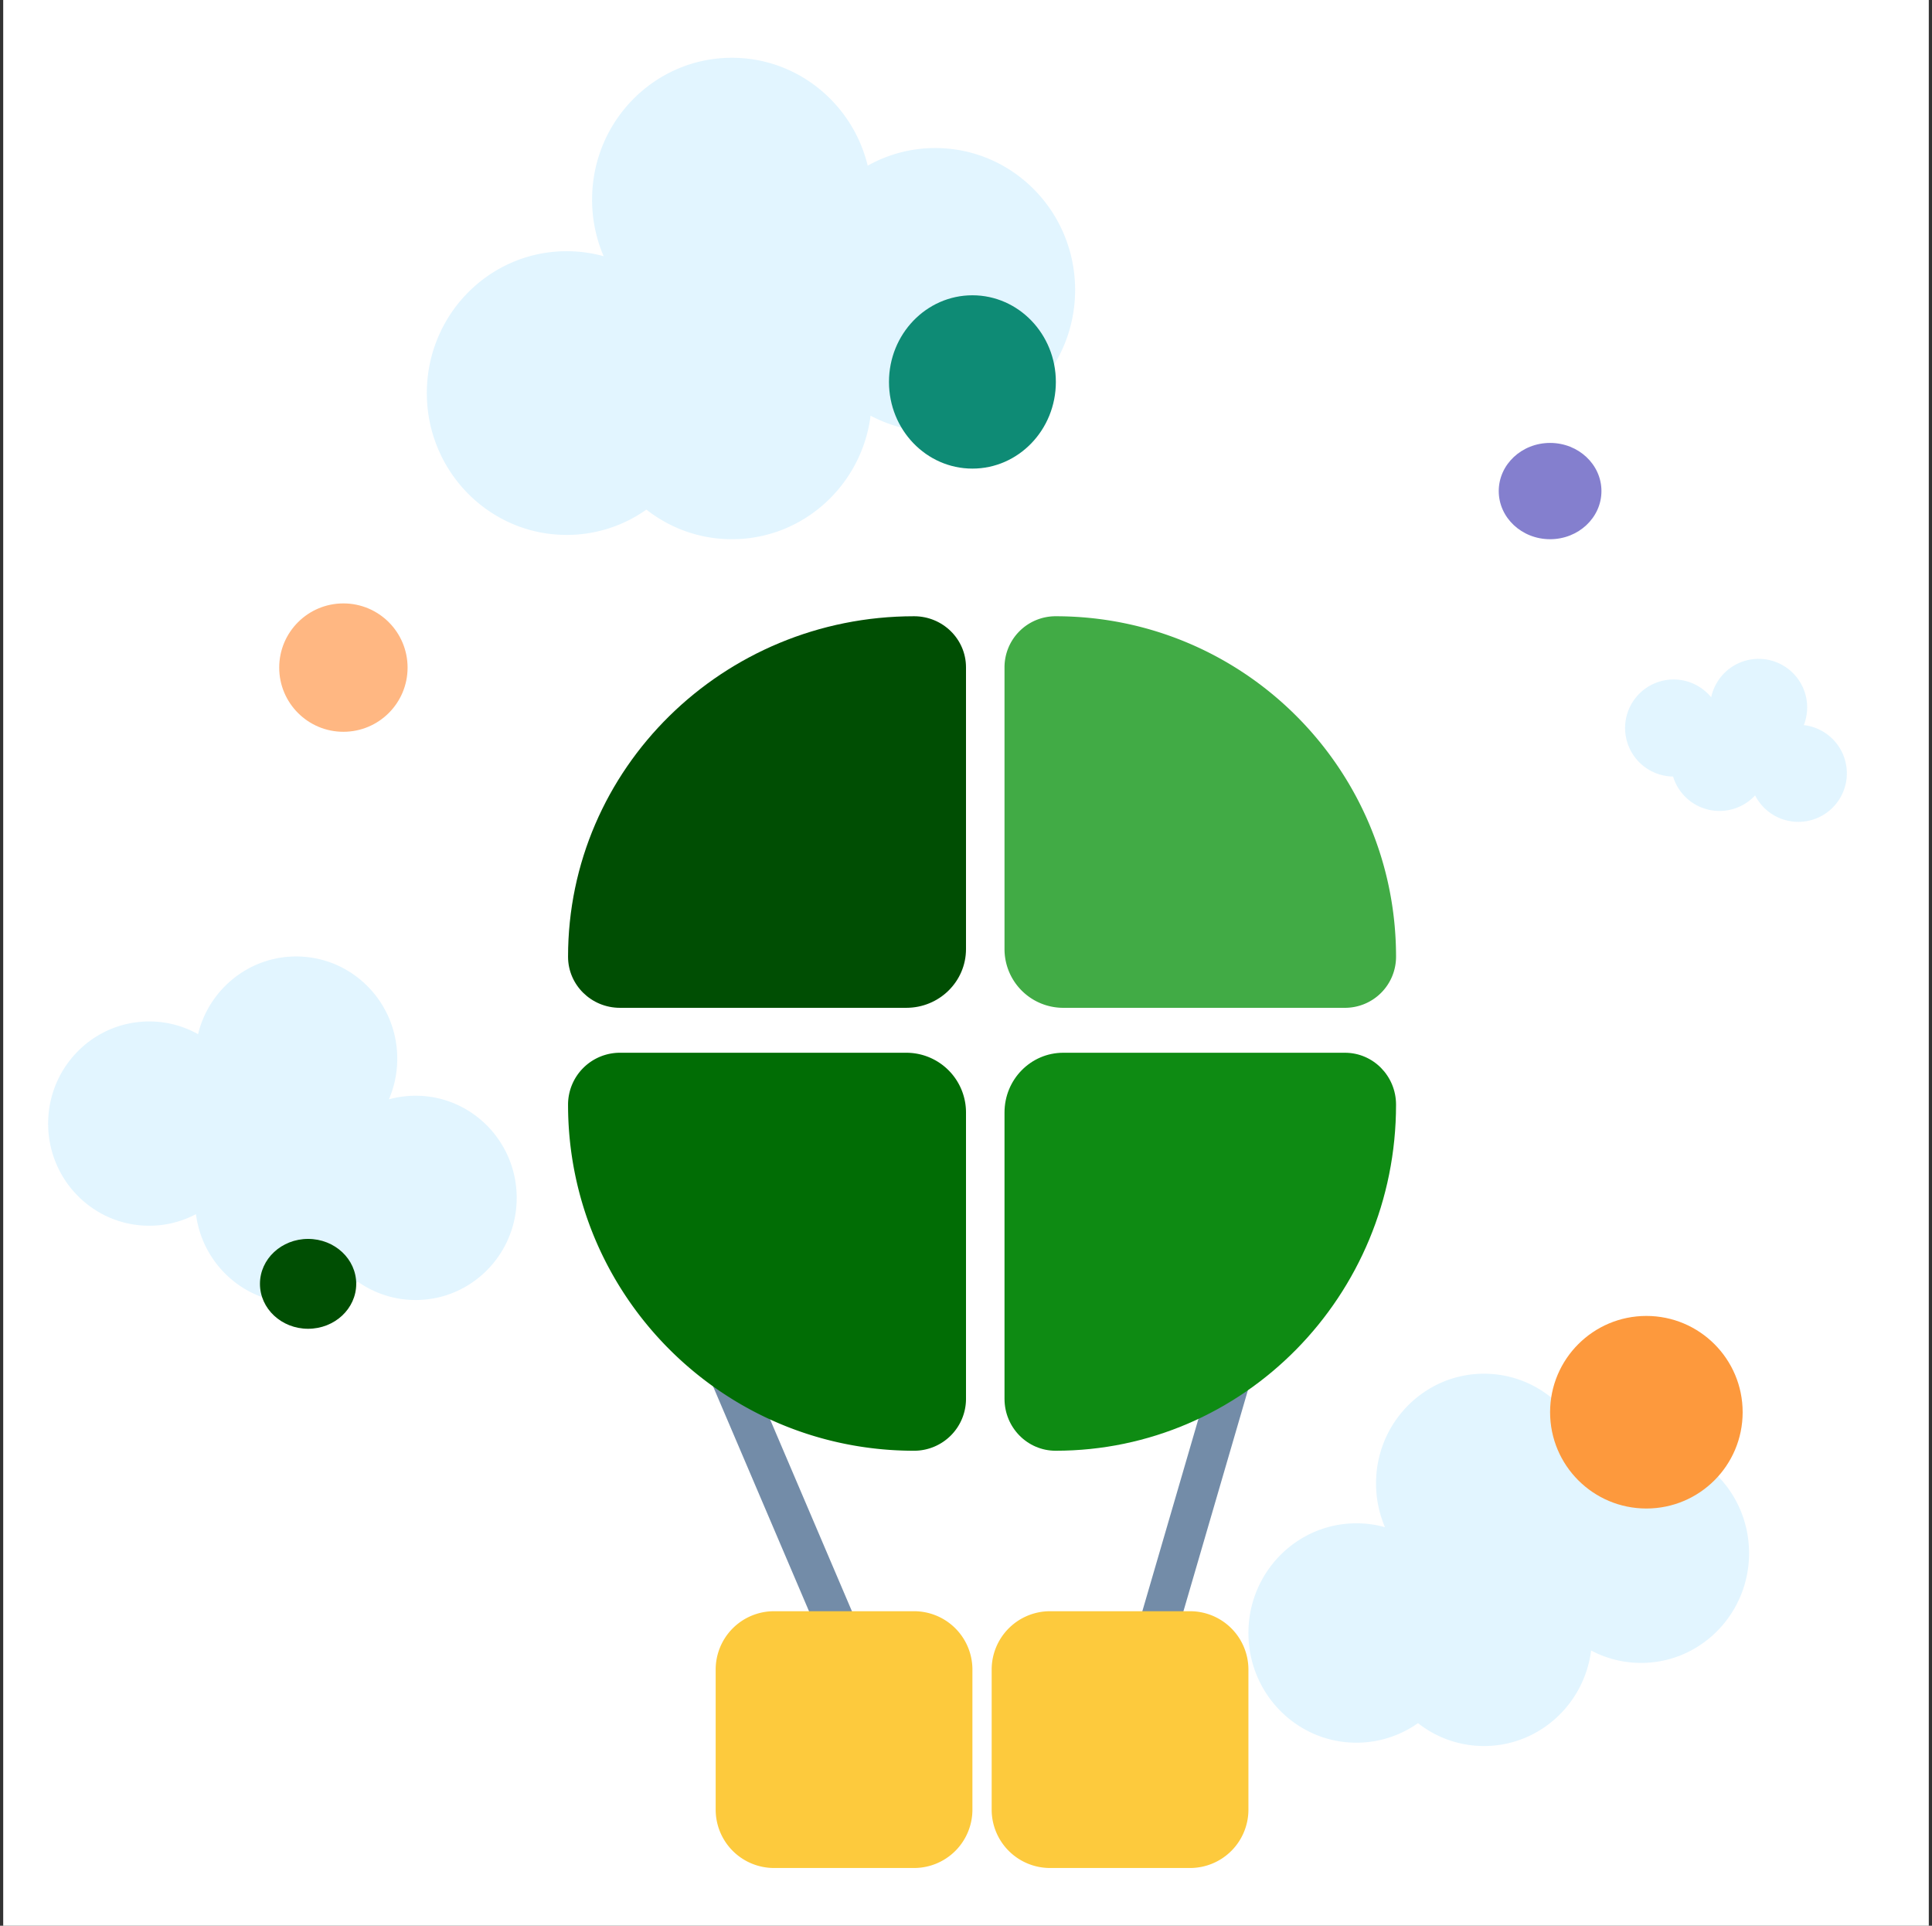 <svg xmlns="http://www.w3.org/2000/svg" width="301" height="300" fill="none"><rect width="100%" height="100%" fill="#333333" stroke="none"/><path fill="#fff" d="M.5 0h300v300H.5z"/><path fill="#BAE8FF" fill-opacity=".42" fill-rule="evenodd" d="M60.589 171.259a15.997 15.997 0 0 0 1.303-6.348c0-8.788-7.05-15.911-15.745-15.911-7.397 0-13.603 5.155-15.291 12.104a15.546 15.546 0 0 0-7.61-1.979c-8.697 0-15.746 7.123-15.746 15.911 0 8.787 7.05 15.91 15.745 15.91 2.63 0 5.108-.651 7.287-1.802C31.529 196.96 38.14 203 46.147 203c3.627 0 6.967-1.239 9.629-3.321a15.558 15.558 0 0 0 8.979 2.839c8.696 0 15.745-7.124 15.745-15.911 0-8.787-7.05-15.911-15.745-15.911-1.442 0-2.84.196-4.166.563ZM94.049 39.916a22.297 22.297 0 0 1-1.804-8.818C92.245 18.894 101.998 9 114.03 9c10.234 0 18.82 7.16 21.156 16.81a21.447 21.447 0 0 1 10.53-2.747c12.031 0 21.784 9.893 21.784 22.098 0 12.204-9.753 22.098-21.784 22.098a21.44 21.44 0 0 1-10.082-2.504C134.254 75.612 125.108 84 114.03 84c-5.018 0-9.64-1.721-13.323-4.613a21.47 21.47 0 0 1-12.423 3.944c-12.03 0-21.784-9.894-21.784-22.099 0-12.204 9.753-22.098 21.784-22.098 1.996 0 3.929.272 5.765.782ZM215.775 237.908a17.277 17.277 0 0 1-1.392-6.819c0-9.438 7.532-17.089 16.823-17.089 7.904 0 14.535 5.537 16.339 13a16.545 16.545 0 0 1 8.131-2.125c9.292 0 16.824 7.651 16.824 17.089 0 9.438-7.532 17.09-16.824 17.09-2.809 0-5.457-.7-7.785-1.936-1.066 8.395-8.129 14.882-16.685 14.882a16.584 16.584 0 0 1-10.288-3.567 16.57 16.57 0 0 1-9.594 3.049c-9.292 0-16.824-7.651-16.824-17.089 0-9.438 7.532-17.089 16.824-17.089a16.6 16.6 0 0 1 4.451.604ZM266.597 108.626a7.56 7.56 0 1 1 14.432 4.335 7.558 7.558 0 0 1 5.306 11.89 7.558 7.558 0 0 1-10.54 1.784 7.525 7.525 0 0 1-2.356-2.724 7.56 7.56 0 0 1-12.779-2.94 7.56 7.56 0 1 1 5.937-12.345Z" clip-rule="evenodd"/><path fill="#738CA8" fill-rule="evenodd" d="M110.246 206.148a3.075 3.075 0 0 1 4.035 1.621l21.349 50.039a3.074 3.074 0 0 1-5.656 2.413l-21.349-50.039a3.075 3.075 0 0 1 1.621-4.034ZM194.299 206.006a3.075 3.075 0 0 1 2.09 3.813l-15.164 51.991a3.075 3.075 0 1 1-5.903-1.722l15.164-51.991a3.076 3.076 0 0 1 3.813-2.091Z" clip-rule="evenodd"/><path fill="#004E03" d="M88.5 149.043C88.5 119.748 112.638 96 142.413 96c4.466 0 8.087 3.562 8.087 7.957v43.893c0 5.053-4.164 9.15-9.3 9.15H96.587c-4.466 0-8.087-3.562-8.087-7.957Z"/><path fill="#41AB45" d="M156.5 103.957A7.957 7.957 0 0 1 164.457 96c29.295 0 53.043 23.748 53.043 53.043a7.956 7.956 0 0 1-7.957 7.957H165.65a9.15 9.15 0 0 1-9.15-9.15v-43.893Z"/><path fill="#0E8B13" d="M156.5 173.3c0-5.136 4.097-9.3 9.15-9.3h43.893c4.395 0 7.957 3.621 7.957 8.087 0 29.775-23.748 53.913-53.043 53.913-4.395 0-7.957-3.621-7.957-8.087V173.3Z"/><path fill="#016D05" d="M88.5 172.087A8.087 8.087 0 0 1 96.587 164H141.2a9.3 9.3 0 0 1 9.3 9.3v44.613a8.087 8.087 0 0 1-8.087 8.087c-29.775 0-53.913-24.138-53.913-53.913Z"/><path fill="#FDCA3D" d="M111.5 260.091a9.09 9.09 0 0 1 9.091-9.091h21.818a9.09 9.09 0 0 1 9.091 9.091v21.818a9.09 9.09 0 0 1-9.091 9.091h-21.818a9.09 9.09 0 0 1-9.091-9.091v-21.818ZM154.5 260.091a9.09 9.09 0 0 1 9.091-9.091h21.818a9.09 9.09 0 0 1 9.091 9.091v21.818a9.09 9.09 0 0 1-9.091 9.091h-21.818a9.09 9.09 0 0 1-9.091-9.091v-21.818Z"/><path fill="#FFB782" d="M63.5 104c0 5.523-4.477 10-10 10s-10-4.477-10-10 4.477-10 10-10 10 4.477 10 10Z"/><path fill="#FD993D" d="M271.5 220c0 8.284-6.716 15-15 15-8.284 0-15-6.716-15-15 0-8.284 6.716-15 15-15 8.284 0 15 6.716 15 15Z"/><path fill="#847FCE" d="M249.5 76.5c0 4.142-3.582 7.5-8 7.5s-8-3.358-8-7.5c0-4.142 3.582-7.5 8-7.5s8 3.358 8 7.5Z"/><path fill="#0E8B75" d="M164.5 59.5c0 7.456-5.82 13.5-13 13.5s-13-6.044-13-13.5 5.82-13.5 13-13.5 13 6.044 13 13.5Z"/><path fill="#004E03" d="M55.5 200c0 3.866-3.358 7-7.5 7-4.142 0-7.5-3.134-7.5-7s3.358-7 7.5-7c4.142 0 7.5 3.134 7.5 7Z"/></svg>